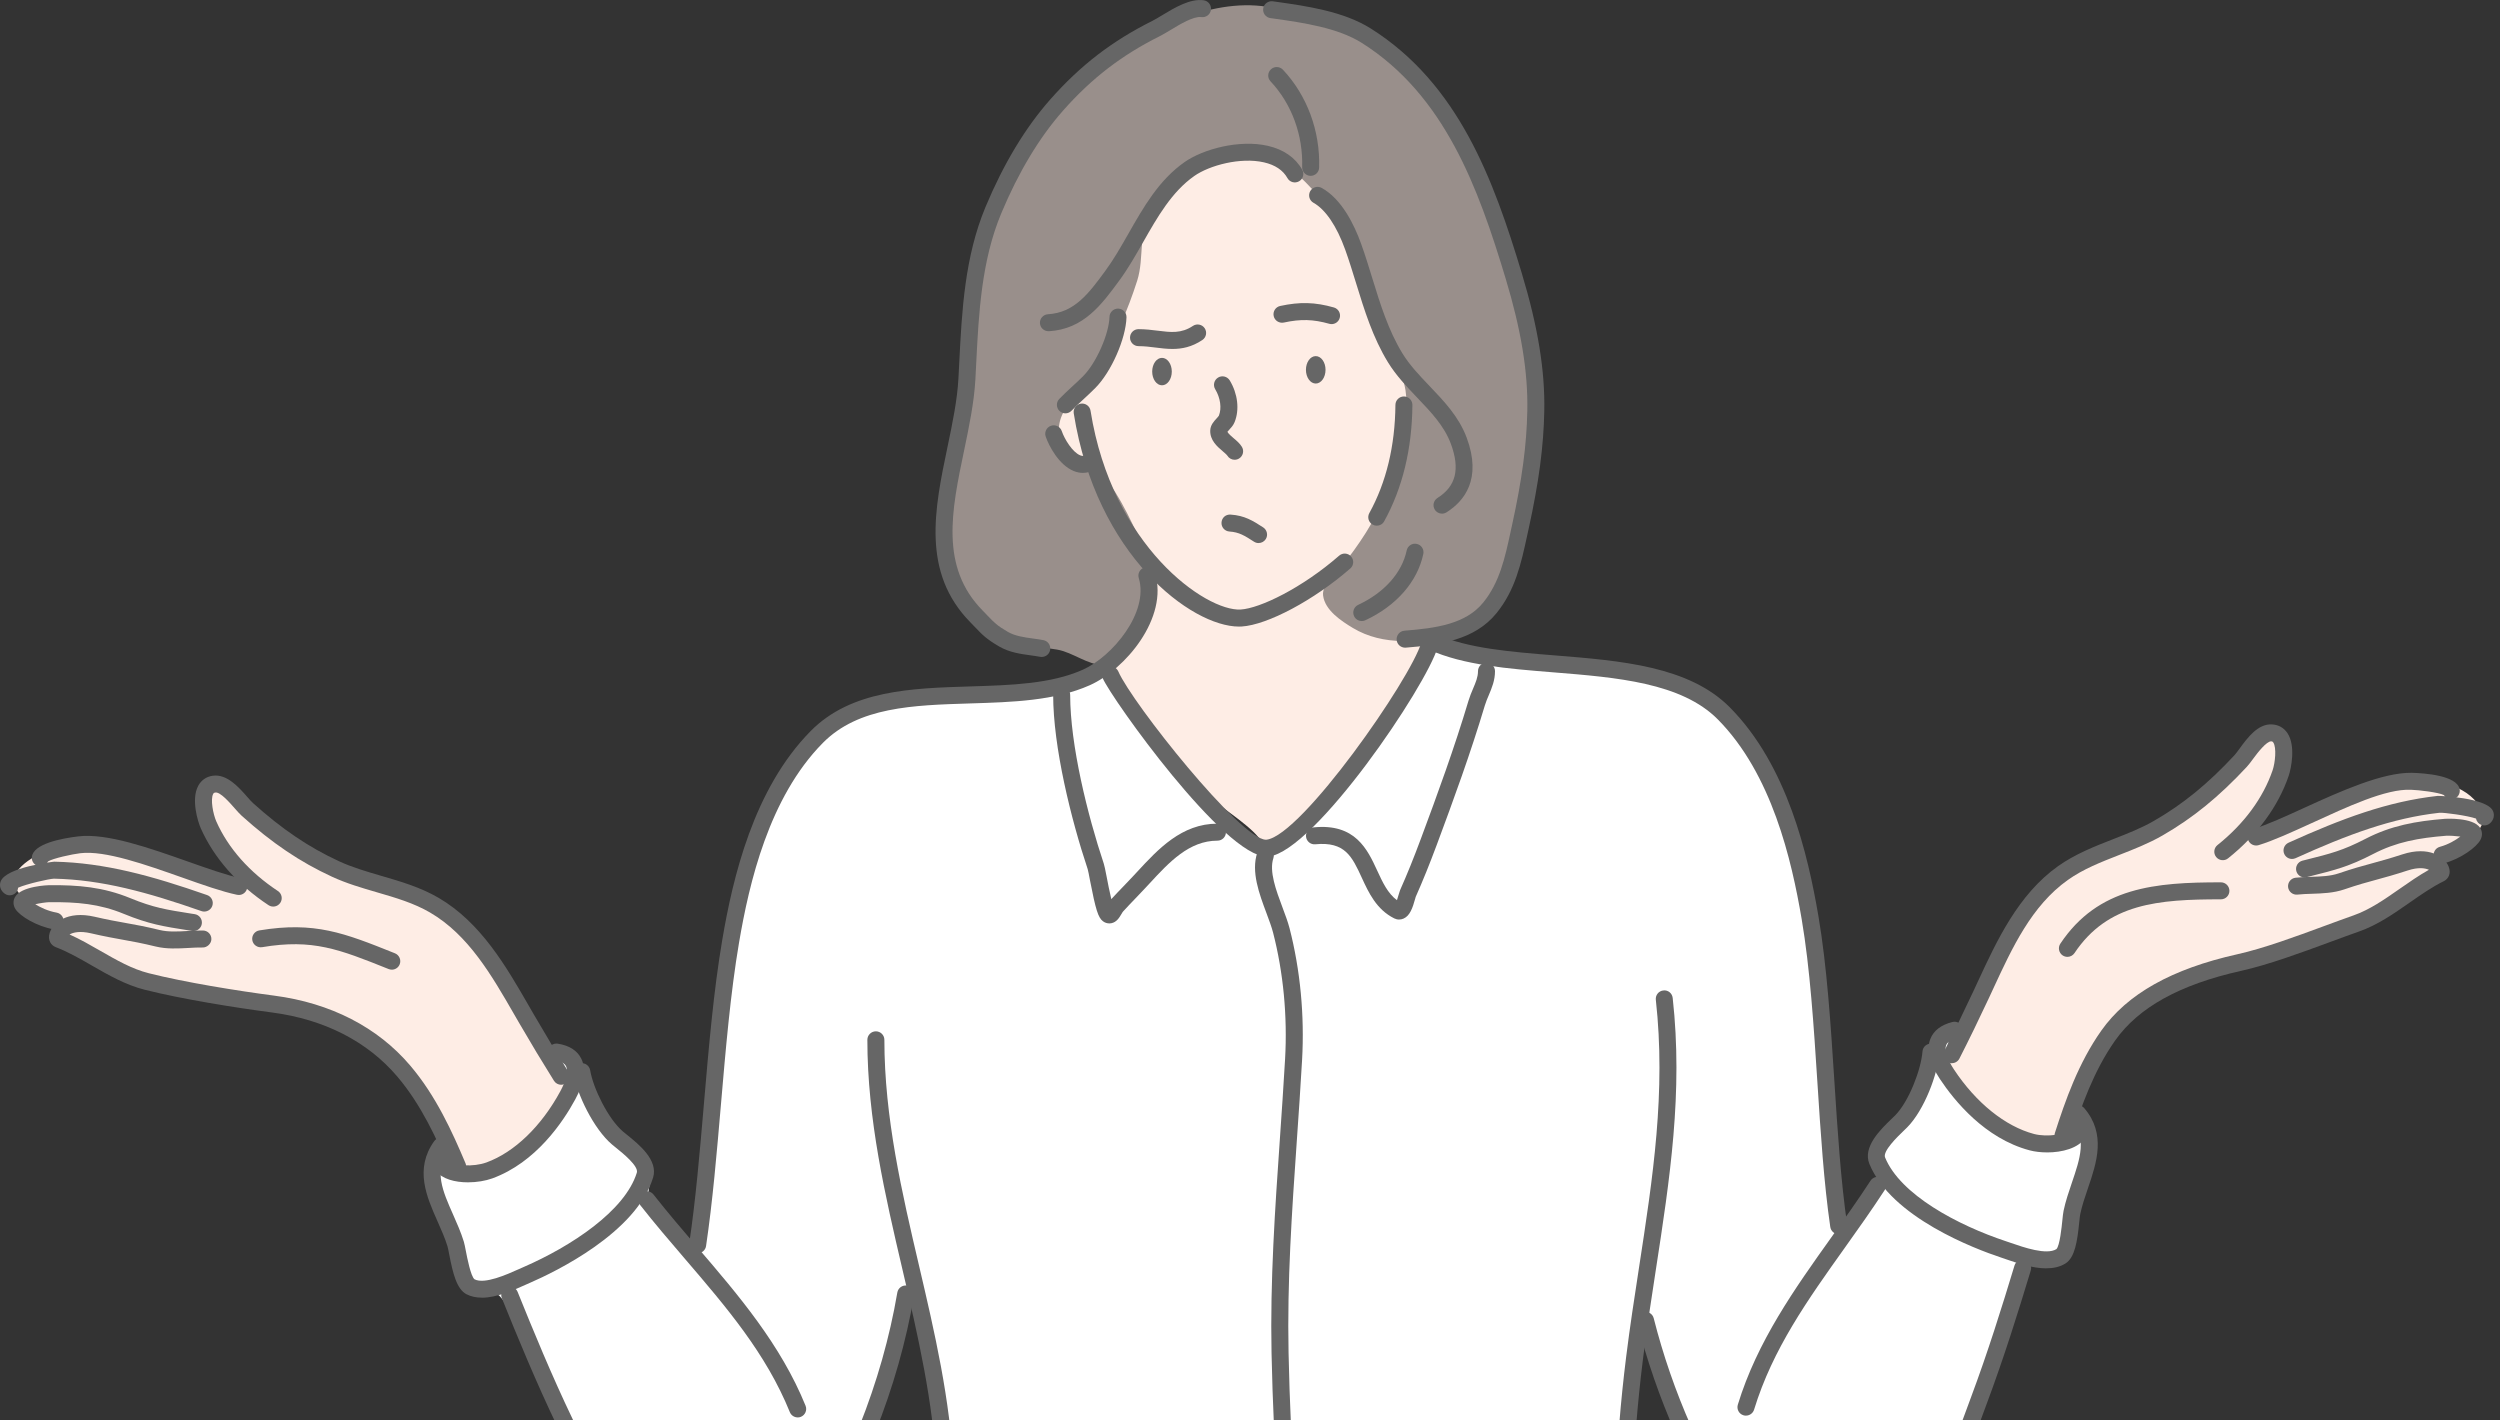 <svg width="220" height="125" viewBox="0 0 220 125" fill="none" xmlns="http://www.w3.org/2000/svg">
<rect x="0" y="0" width="220" height="125" fill="#333333" stroke="none"/>
<g clip-path="url(#clip0_1083_13887)">
<g clip-path="url(#clip1_1083_13887)">
<path fill-rule="evenodd" clip-rule="evenodd" d="M111.029 74.489C111.428 73.68 108.165 71.524 107.461 70.949C104.009 68.125 100.577 65.202 98.024 61.512C96.105 58.739 95.266 55.528 94.093 52.411C90.745 43.525 88.904 35.276 92.52 26.063C95.528 18.401 103.164 10.202 112.126 10.5C116.509 10.646 118.464 12.777 121.284 15.725C123.277 17.809 125.112 19.779 126.282 22.468C129.869 30.687 126.099 39.892 125.777 48.253C125.64 51.825 127.145 55.602 126.113 59.153C125.511 61.229 124.034 63.031 122.911 64.828C121.212 67.548 119.532 70.154 117.293 72.469C116.482 73.308 115.22 74.709 114.034 74.827C113.421 74.889 110.718 75.121 111.029 74.491V74.489Z" fill="#FEEDE5"/>
<path fill-rule="evenodd" clip-rule="evenodd" d="M50.001 94.794C49.967 90.396 48.634 93.64 48.412 93.306C47.566 92.036 46.315 90.464 45.842 89.043C45.459 87.896 44.527 86.883 43.813 85.93C41.931 83.421 41.247 81.02 38.4 79.501C35.447 77.926 30.939 76.939 27.912 75.576C25.6 74.534 23.222 72.439 21.415 70.771C20.413 69.846 19.47 68.59 18.234 69.62C18.003 69.812 18.058 70.856 18.099 71.04C18.464 72.646 19.466 74.324 20.331 75.709C20.451 75.901 21.54 77.385 20.874 77.467C19.36 77.657 17.167 76.736 15.731 76.317C12.322 75.322 9.306 74.124 5.717 74.424C4.46 74.527 1.541 75.823 1.251 77.264C0.924 78.896 4.018 80.335 4.838 81.257C5.345 81.828 5.276 82.641 5.717 83.083C6.48 83.846 10.352 85.431 11.198 85.926C12.569 86.725 14.341 86.416 15.799 86.873C17.72 87.473 25.885 88.572 27.844 89.107C32.118 90.271 35.329 93.501 37.723 97.092C38.537 98.311 39.594 99.742 39.89 101.22C40.025 101.894 40.048 102.919 40.837 103.183C43.193 103.97 50.039 99.191 50.005 94.792L50.001 94.794Z" fill="#FEEDE5"/>
<path fill-rule="evenodd" clip-rule="evenodd" d="M171.277 93.651C172.467 92.962 173.122 90.174 173.705 89.005C175.331 85.757 177.102 81.62 179.268 78.68C181.002 76.328 185.064 75.163 187.754 74.202C190.24 73.314 191.388 72.171 193.459 70.619C195.237 69.288 196.748 67.823 198.079 66.045C198.485 65.504 199.487 64.5 200.343 64.866C200.876 65.094 200.861 66.111 200.861 66.563C200.861 68.32 199.899 69.78 199.117 71.279C198.959 71.585 197.978 72.8 198.787 72.883C201.598 73.164 204.219 71.317 206.794 70.243C208.723 69.44 210.281 68.88 212.316 68.687C214.367 68.493 217.529 69.178 218.446 71.469C219.266 73.519 214.548 75.548 213.684 76.844C211.911 79.505 208.148 80.631 205.291 81.889C199.09 84.618 192.208 84.806 187.093 89.432C185.594 90.789 183.734 93.632 183.039 95.562C182.466 97.151 182.703 99.825 180.871 100.558C178.193 101.63 174.297 98.981 172.526 97.21C171.953 96.638 170.062 94.353 171.277 93.651Z" fill="#FEEDE5"/>
<path fill-rule="evenodd" clip-rule="evenodd" d="M97.109 58.525C95.71 58.525 94.412 57.401 93.021 57.164C91.548 56.91 89.787 56.906 88.397 56.287C87.24 55.773 86.387 54.837 85.621 53.854C81.415 48.45 83.897 43.111 84.696 37.11C85.446 31.476 85.362 25.52 87.177 20.075C89.189 14.036 92.59 9.088 97.593 5.229C101.408 2.285 107.474 -0.524 112.439 0.799C117.516 2.152 122.641 4.229 125.727 8.344C131.985 16.689 134.86 28.1 135.025 38.425C135.124 44.645 132.786 54.343 128.259 55.655C124.985 56.606 121.705 56.851 119.061 55.266C118.025 54.645 116.586 53.698 116.431 52.394C116.315 51.403 117.606 50.43 118.135 49.764C119.479 48.072 121.096 45.749 121.785 43.681C122.694 40.959 124.112 37.121 123.683 34.335C123.351 32.173 121.407 29.837 120.665 27.813C119.828 25.528 119.325 23.123 118.327 20.901C116.791 17.473 112.339 12.28 108.3 13.358C105.942 13.988 102.934 16.49 101.437 18.468C100.074 20.273 100.744 22.592 100.074 24.699C99.242 27.316 98.155 29.749 96.813 32.148C95.669 34.189 92.514 35.975 93.309 38.622C93.93 40.695 95.83 40.386 96.959 41.688C98.633 43.618 99.979 46.742 100.998 49.086C102.148 51.728 101.173 53.894 99.635 56.143C99.208 56.767 98.692 57.606 98.028 57.993C97.72 58.172 97.46 58.527 97.103 58.527L97.109 58.525Z" fill="#998F8B"/>
<path fill-rule="evenodd" clip-rule="evenodd" d="M38.782 101.558C42.933 102.551 40.444 104.984 46.691 100.852C49.494 98.998 50.992 96.667 49.815 94.606C49.581 94.194 48.596 93.169 49.109 93.095C50.43 92.907 50.847 93.687 51.527 94.708C52.147 95.636 52.174 96.936 52.838 97.931C53.992 99.662 55.883 100.858 56.97 102.665C57.726 103.927 56.577 104.675 57.373 105.789C58.16 106.888 59.244 108.163 60.195 109.114C60.326 109.245 61.019 110.09 61.303 110.021C61.975 109.854 62.148 106.91 62.209 106.394C62.653 102.619 62.715 98.808 62.715 95.008C62.715 92.472 62.977 89.959 63.319 87.452C64.617 77.936 66.51 64.435 77.808 61.609C82.734 60.377 88.834 61.774 93.708 60.151C95.099 59.688 95.756 58.61 97.259 59.362C98.603 60.034 99.064 61.932 99.89 63.171C101.7 65.885 103.399 66.722 105.2 69.425C106.081 70.748 109.281 74.255 111.073 74.255C113.13 74.255 114.789 72.052 116.112 70.727C119.809 67.03 124.066 61.52 125.226 57.832C125.767 56.105 130.261 57.849 133.351 58.069C138.33 58.424 142.948 57.912 147.345 60.55C149.429 61.801 151.944 63.179 153.578 64.938C157.623 69.294 157.686 74.43 158.984 79.951C160.102 84.696 161.521 107.81 162.102 108.004C162.854 108.254 164.991 104.661 165.346 104.187C165.908 103.437 164.718 101.894 165.473 100.689C166.504 99.038 168.212 97.882 169.098 96.109C169.417 95.473 170.262 91.256 170.818 90.979C171.9 90.436 171.342 93.467 171.387 93.82C171.649 95.815 173.8 97.897 175.453 98.939C176.662 99.704 179.778 101.708 181.297 101.156C182.09 100.869 182.713 98.637 183.009 98.637C184.231 98.637 182.72 104.388 182.646 105.269C182.441 107.725 182.185 110.122 181.46 110.727C180.594 111.447 178.594 110.431 178.159 111.409C175.711 116.913 174.95 123.962 171.924 129.366C170.706 131.541 169.704 132.932 167.855 134.462C166.304 135.743 164.19 136.825 162.051 136.923C159.31 137.047 156.179 136.887 153.852 135.373C151.64 133.936 144.605 116.784 144.291 117.101C143.815 117.577 143.149 126.291 143.208 128.885C143.432 138.683 142.963 144.278 144.176 153.988C144.557 157.033 146.337 161.996 147.08 164.974C147.203 165.471 147.531 169.279 147.04 169.77C145.95 170.858 136.394 171.983 133.704 172.999C126.773 175.618 119.445 177.558 111.976 178.133C104.5 178.708 97.79 178.507 90.918 175.614C88.04 174.403 83.817 170.956 81.043 169.569C80.139 169.117 77.433 168.605 77.013 167.453C76.444 165.887 77.501 164.363 77.92 162.92C78.809 159.853 79.48 155.683 80.439 152.643C83.468 143.05 83.36 129.369 82.857 123.827C82.354 118.285 79.877 113.908 79.733 114.457C79.095 116.917 78.404 119.426 77.92 121.914C76.569 128.863 71.672 137.732 65.627 138.74C63.917 139.026 59.895 137.013 58.373 136.322C56.167 135.318 55.391 134.46 53.84 132.495C52.309 130.556 51.72 128.151 50.716 125.945C49.329 122.893 47.488 119.494 45.679 116.674C45.184 115.905 44.624 114.713 43.967 114.056C43.335 113.424 42.029 113.741 41.247 112.745C40.429 111.703 40.247 110.257 39.936 109.017C39.306 106.497 36.056 100.909 38.778 101.56L38.782 101.558Z" fill="white"/>
<path d="M109.027 55.139C104.861 55.139 96.477 48.906 94.49 36.377C94.424 35.969 94.704 35.587 95.111 35.521C95.519 35.46 95.902 35.734 95.967 36.142C97.861 48.088 106.113 53.803 109.173 53.639C110.883 53.537 114.594 51.736 117.843 48.9C118.152 48.627 118.627 48.659 118.898 48.972C119.168 49.282 119.139 49.754 118.826 50.026C115.647 52.804 111.536 54.998 109.262 55.133C109.188 55.137 109.11 55.139 109.029 55.139H109.027Z" fill="#666666"/>
<path d="M121.153 46.26C121.03 46.26 120.908 46.23 120.794 46.167C120.432 45.968 120.301 45.514 120.5 45.153C121.992 42.447 122.766 39.243 122.797 35.629C122.802 35.219 123.136 34.889 123.546 34.889H123.552C123.964 34.893 124.296 35.231 124.292 35.644C124.258 39.507 123.423 42.95 121.808 45.875C121.673 46.123 121.417 46.262 121.153 46.262V46.26Z" fill="#666666"/>
<path d="M108.649 40.46C108.395 40.46 108.15 40.331 108.009 40.101C107.956 40.014 107.751 39.841 107.603 39.712C107.123 39.304 106.464 38.744 106.502 37.869C106.523 37.406 106.819 37.083 107.057 36.825C107.129 36.747 107.235 36.631 107.26 36.582C107.525 35.929 107.398 35.014 106.939 34.253C106.726 33.9 106.838 33.441 107.191 33.226C107.544 33.01 108.002 33.126 108.218 33.477C108.924 34.644 109.089 36.049 108.645 37.146C108.533 37.429 108.332 37.645 108.157 37.835C108.112 37.884 108.053 37.947 108.011 37.998C108.085 38.159 108.393 38.421 108.571 38.571C108.835 38.795 109.11 39.029 109.287 39.323C109.501 39.676 109.389 40.135 109.036 40.35C108.915 40.425 108.78 40.458 108.649 40.458V40.46Z" fill="#666666"/>
<path d="M95.295 41.614C95.029 41.614 94.758 41.559 94.492 41.452C93.175 40.917 92.3 39.232 92.021 38.417C91.888 38.026 92.095 37.601 92.486 37.468C92.877 37.332 93.302 37.544 93.435 37.935C93.68 38.653 94.38 39.795 95.054 40.067C95.234 40.141 95.38 40.137 95.54 40.055C95.908 39.871 96.358 40.014 96.544 40.382C96.733 40.75 96.585 41.2 96.217 41.388C95.921 41.538 95.61 41.614 95.295 41.614Z" fill="#666666"/>
<path d="M92.26 29.146C91.867 29.146 91.537 28.84 91.514 28.445C91.489 28.032 91.804 27.68 92.216 27.654C94.564 27.515 95.813 25.815 97.257 23.85C98.02 22.812 98.643 21.715 99.305 20.555C100.622 18.24 101.983 15.848 104.234 14.269C105.874 13.115 109.067 12.261 111.566 12.832C112.954 13.149 114.003 13.878 114.597 14.941C114.797 15.3 114.671 15.757 114.309 15.958C113.948 16.158 113.493 16.032 113.293 15.67C112.904 14.977 112.21 14.512 111.232 14.288C109.165 13.814 106.436 14.546 105.092 15.491C103.116 16.877 101.839 19.122 100.605 21.294C99.952 22.442 99.275 23.63 98.502 24.683C96.936 26.815 95.355 28.967 92.305 29.148C92.29 29.148 92.275 29.148 92.26 29.148V29.146Z" fill="#666666"/>
<path d="M93.754 36.375C93.568 36.375 93.38 36.305 93.234 36.166C92.939 35.878 92.93 35.405 93.215 35.109C93.587 34.722 93.985 34.354 94.38 33.991C94.708 33.688 95.033 33.388 95.333 33.084C96.47 31.932 97.591 29.406 97.635 27.882C97.648 27.477 97.979 27.157 98.383 27.157H98.406C98.819 27.17 99.144 27.515 99.131 27.927C99.072 29.821 97.796 32.72 96.396 34.134C96.079 34.456 95.739 34.771 95.394 35.09C95.022 35.434 94.644 35.781 94.291 36.147C94.145 36.299 93.949 36.375 93.754 36.375Z" fill="#666666"/>
<path d="M115.338 15.474C115.338 15.474 115.324 15.474 115.315 15.474C114.903 15.461 114.577 15.116 114.59 14.704C114.677 11.883 113.664 9.133 111.807 7.159C111.523 6.859 111.538 6.385 111.84 6.102C112.14 5.819 112.612 5.834 112.897 6.134C115.023 8.395 116.184 11.534 116.084 14.749C116.072 15.154 115.74 15.474 115.336 15.474H115.338Z" fill="#666666"/>
<path d="M126.898 45.201C126.648 45.201 126.405 45.079 126.264 44.852C126.044 44.504 126.15 44.041 126.498 43.821C128.13 42.796 128.502 41.276 127.671 39.042C127.092 37.484 125.938 36.276 124.715 34.995C123.804 34.039 122.861 33.054 122.146 31.89C120.806 29.704 120.06 27.278 119.338 24.93C119.035 23.949 118.725 22.934 118.376 21.966C117.634 19.897 116.643 18.433 115.586 17.845C115.227 17.644 115.096 17.19 115.296 16.828C115.497 16.467 115.949 16.338 116.313 16.539C118.072 17.517 119.168 19.756 119.781 21.461C120.141 22.461 120.458 23.492 120.764 24.49C121.46 26.75 122.178 29.085 123.419 31.106C124.051 32.135 124.896 33.023 125.792 33.961C127.067 35.295 128.384 36.675 129.071 38.522C130.425 42.17 128.851 44.104 127.291 45.087C127.168 45.165 127.029 45.201 126.894 45.201H126.898Z" fill="#666666"/>
<path d="M91.677 57.813C91.631 57.813 91.584 57.809 91.535 57.8C91.267 57.749 90.986 57.712 90.701 57.671C89.828 57.551 88.836 57.416 87.949 56.904C86.816 56.249 86.425 55.841 85.835 55.222C85.708 55.089 85.571 54.945 85.41 54.782C81.071 50.382 82.244 44.772 83.377 39.346C83.821 37.227 84.237 35.223 84.343 33.291L84.413 31.934C84.645 27.358 84.886 22.626 86.725 18.215C88.31 14.419 90.231 11.229 92.44 8.733C95.086 5.743 97.851 3.616 101.404 1.839C101.647 1.718 101.934 1.543 102.251 1.351C103.355 0.683 104.731 -0.146 105.929 0.025C106.337 0.085 106.62 0.463 106.563 0.871C106.504 1.279 106.128 1.558 105.718 1.505C105.037 1.41 103.828 2.143 103.025 2.629C102.67 2.845 102.346 3.039 102.074 3.175C98.701 4.861 96.073 6.882 93.56 9.722C91.462 12.096 89.625 15.146 88.105 18.79C86.366 22.96 86.131 27.559 85.905 32.008L85.835 33.371C85.723 35.415 85.275 37.569 84.84 39.651C83.739 44.922 82.699 49.902 86.476 53.732C86.642 53.901 86.786 54.051 86.917 54.188C87.471 54.769 87.75 55.061 88.697 55.608C89.329 55.974 90.13 56.084 90.903 56.19C91.216 56.232 91.523 56.276 91.817 56.331C92.222 56.407 92.487 56.8 92.41 57.204C92.343 57.561 92.028 57.811 91.677 57.811V57.813Z" fill="#666666"/>
<path d="M123.649 56.995C123.264 56.995 122.935 56.699 122.905 56.306C122.873 55.894 123.18 55.535 123.592 55.501C126.359 55.281 128.973 54.926 130.52 53.028C131.97 51.25 132.442 49.071 132.94 46.761L133.063 46.199C133.942 42.179 134.344 39.171 134.403 36.136C134.469 32.725 133.86 29.017 132.484 24.469C130.087 16.528 127.134 8.391 119.847 3.781C117.712 2.431 114.622 1.993 112.139 1.642L111.796 1.594C111.388 1.534 111.103 1.156 111.162 0.748C111.219 0.34 111.606 0.057 112.008 0.114L112.35 0.163C114.975 0.535 118.24 0.998 120.646 2.519C128.369 7.404 131.436 15.829 133.915 24.038C135.335 28.741 135.967 32.596 135.897 36.166C135.836 39.304 135.426 42.401 134.524 46.52L134.401 47.08C133.862 49.57 133.355 51.92 131.679 53.975C129.76 56.327 126.691 56.756 123.71 56.993C123.689 56.993 123.67 56.993 123.649 56.993V56.995Z" fill="#666666"/>
<path d="M119.834 54.651C119.553 54.651 119.282 54.49 119.158 54.22C118.984 53.846 119.145 53.4 119.519 53.227C121.817 52.155 123.372 50.411 123.788 48.441C123.873 48.035 124.275 47.771 124.674 47.864C125.078 47.949 125.338 48.344 125.251 48.75C124.737 51.185 122.88 53.311 120.153 54.583C120.052 54.632 119.944 54.653 119.836 54.653L119.834 54.651Z" fill="#666666"/>
<path d="M61.391 110.289C61.355 110.289 61.317 110.287 61.281 110.281C60.873 110.219 60.592 109.839 60.651 109.431C61.22 105.612 61.59 101.294 61.947 97.117C62.365 92.228 62.799 87.171 63.56 82.703C64.486 77.26 66.299 69.433 71.342 64.329C74.899 60.73 80.215 60.565 85.355 60.406C89.018 60.294 92.478 60.187 95.293 58.933C97.906 57.767 101.125 53.869 100.211 50.87C100.091 50.477 100.315 50.058 100.71 49.938C101.103 49.819 101.522 50.039 101.642 50.437C102.837 54.361 99.038 58.899 95.902 60.299C92.82 61.675 89.047 61.789 85.401 61.901C80.331 62.057 75.544 62.205 72.407 65.38C67.662 70.184 65.927 77.71 65.035 82.954C64.285 87.361 63.856 92.387 63.439 97.244C63.08 101.442 62.708 105.783 62.133 109.651C62.078 110.021 61.759 110.289 61.395 110.289H61.391Z" fill="#666666"/>
<path d="M70.566 137.559C70.425 137.559 70.281 137.518 70.152 137.434C69.808 137.206 69.715 136.741 69.943 136.398C74.421 129.664 77.626 121.618 78.964 113.745C79.033 113.339 79.418 113.062 79.826 113.134C80.232 113.204 80.507 113.588 80.437 113.996C79.063 122.072 75.778 130.322 71.186 137.227C71.042 137.445 70.805 137.561 70.562 137.561L70.566 137.559Z" fill="#666666"/>
<path d="M70.199 124.733C69.903 124.733 69.624 124.558 69.505 124.266C67.411 119.105 63.936 115.049 60.256 110.756C58.95 109.232 57.597 107.654 56.331 106.039C56.076 105.715 56.133 105.244 56.458 104.99C56.784 104.733 57.253 104.792 57.507 105.117C58.754 106.707 60.096 108.273 61.391 109.786C64.987 113.982 68.704 118.321 70.89 123.706C71.044 124.089 70.86 124.524 70.478 124.681C70.385 124.719 70.292 124.736 70.197 124.736L70.199 124.733Z" fill="#666666"/>
<path d="M49.384 95.46C49.134 95.46 48.891 95.335 48.75 95.109C47.742 93.501 46.708 91.785 45.677 90.007L45.233 89.238C43.259 85.814 41.219 82.271 37.848 80.304C36.411 79.467 34.825 79.004 33.147 78.516C31.839 78.135 30.486 77.74 29.212 77.15C26.401 75.852 23.953 74.2 21.273 71.79C21.091 71.627 20.876 71.384 20.637 71.112C20.227 70.647 19.375 69.657 18.938 69.744C18.832 69.761 18.796 69.795 18.76 69.865C18.504 70.334 18.75 71.642 19.039 72.295C20.083 74.646 21.958 76.759 24.456 78.41C24.801 78.638 24.896 79.101 24.668 79.445C24.439 79.79 23.976 79.883 23.632 79.657C20.895 77.848 18.836 75.512 17.674 72.902C17.409 72.306 16.799 70.338 17.445 69.148C17.712 68.658 18.147 68.353 18.705 68.267C19.956 68.081 20.996 69.26 21.757 70.125C21.951 70.347 22.125 70.547 22.273 70.678C24.834 72.98 27.168 74.557 29.837 75.791C31.01 76.332 32.251 76.694 33.564 77.078C35.255 77.571 37.005 78.08 38.598 79.01C42.314 81.179 44.55 85.061 46.524 88.49L46.966 89.255C47.989 91.017 49.014 92.719 50.011 94.312C50.231 94.663 50.124 95.124 49.775 95.344C49.652 95.42 49.515 95.458 49.38 95.458L49.384 95.46Z" fill="#666666"/>
<path d="M17.021 81.931C16.983 81.931 16.942 81.929 16.904 81.923L16.587 81.872C14.345 81.519 13.108 81.325 10.891 80.418C8.735 79.532 6.787 79.37 4.32 79.391C4.037 79.403 3.515 79.477 3.103 79.572C3.534 79.845 4.21 80.173 4.982 80.31C5.387 80.382 5.658 80.771 5.586 81.177C5.514 81.582 5.127 81.855 4.72 81.781C3.246 81.519 1.769 80.635 1.365 80.006C1.15 79.67 1.131 79.285 1.315 78.951C1.858 77.958 4.29 77.896 4.316 77.896C6.882 77.871 9.08 78.059 11.46 79.035C13.514 79.877 14.62 80.05 16.82 80.397L17.137 80.445C17.545 80.511 17.824 80.893 17.758 81.301C17.701 81.669 17.382 81.931 17.021 81.931Z" fill="#666666"/>
<path d="M17.974 80.219C17.892 80.219 17.809 80.206 17.729 80.177C13.005 78.528 8.989 77.412 4.743 77.323C4.339 77.336 2.361 77.778 1.598 78.116C1.585 78.241 1.541 78.365 1.463 78.473C1.222 78.809 0.757 78.89 0.421 78.647C0.061 78.389 -0.082 77.985 0.049 77.592C0.474 76.315 4.726 75.827 4.777 75.827C9.22 75.922 13.364 77.07 18.223 78.765C18.612 78.9 18.82 79.327 18.682 79.716C18.574 80.025 18.285 80.217 17.976 80.217L17.974 80.219Z" fill="#666666"/>
<path d="M21.016 78.757C20.965 78.757 20.912 78.752 20.861 78.742C19.542 78.465 17.837 77.862 16.03 77.222C12.849 76.1 9.243 74.817 7.066 75.083C6.326 75.172 4.659 75.535 4.223 75.808C4.092 76.089 3.792 76.271 3.469 76.235C3.059 76.193 2.761 75.825 2.803 75.415C2.923 74.25 5.413 73.779 6.888 73.602C9.414 73.295 13.193 74.637 16.529 75.814C18.287 76.436 19.948 77.023 21.17 77.279C21.574 77.364 21.834 77.759 21.747 78.165C21.673 78.518 21.362 78.759 21.016 78.759V78.757Z" fill="#666666"/>
<path d="M65.944 138.89C61.981 138.89 57.843 136.973 57.194 136.66C53.436 134.851 51.272 130.252 49.53 126.555L49.029 125.496C47.194 121.671 45.54 117.661 44.164 114.242C44.009 113.859 44.195 113.424 44.578 113.269C44.961 113.113 45.396 113.301 45.55 113.684C46.918 117.08 48.562 121.064 50.378 124.852L50.883 125.921C52.521 129.402 54.562 133.737 57.843 135.316C60.969 136.823 67.054 138.694 70.038 136.14C70.353 135.872 70.825 135.91 71.093 136.223C71.361 136.538 71.323 137.009 71.01 137.278C69.611 138.472 67.798 138.892 65.946 138.892L65.944 138.89Z" fill="#666666"/>
<path d="M40.281 103.409C39.989 103.409 39.712 103.238 39.592 102.953C38.467 100.288 37.087 97.236 34.959 94.733C32.34 91.649 28.531 89.703 23.947 89.1C20.643 88.667 15.962 87.913 12.732 87.097C11.052 86.672 9.549 85.809 8.097 84.975C7.011 84.351 5.986 83.761 4.893 83.343C4.504 83.193 4.172 82.741 4.369 82.1C4.637 81.221 5.912 80.113 8.33 80.674C9.49 80.942 10.285 81.084 11.054 81.221C11.933 81.377 12.764 81.527 14.06 81.842C14.81 82.024 15.632 81.978 16.501 81.929C16.962 81.904 17.42 81.876 17.866 81.885C18.278 81.891 18.608 82.231 18.602 82.643C18.595 83.055 18.209 83.389 17.843 83.379C17.435 83.371 17.008 83.396 16.583 83.421C15.643 83.472 14.671 83.529 13.705 83.294C12.456 82.99 11.646 82.846 10.79 82.692C10.002 82.55 9.188 82.407 7.992 82.128C7.032 81.906 6.442 82.049 6.119 82.233C7.064 82.656 7.964 83.174 8.839 83.677C10.268 84.497 11.616 85.271 13.096 85.645C16.262 86.446 20.876 87.188 24.139 87.617C29.096 88.268 33.23 90.394 36.094 93.763C38.36 96.426 39.797 99.603 40.966 102.37C41.126 102.75 40.949 103.187 40.568 103.348C40.473 103.388 40.374 103.407 40.279 103.407L40.281 103.409Z" fill="#666666"/>
<path d="M41.179 104.046C40.046 104.046 38.905 103.762 38.341 103.018C37.935 102.484 37.662 101.545 38.679 100.123C38.918 99.787 39.387 99.706 39.721 99.95C40.057 100.188 40.135 100.655 39.894 100.991C39.524 101.509 39.389 101.928 39.531 102.114C39.911 102.617 41.659 102.712 42.807 102.296C45.269 101.399 47.641 99.115 49.312 96.025C49.832 95.065 50.018 94.243 49.813 93.826C49.686 93.571 49.361 93.4 48.847 93.319C48.439 93.256 48.16 92.871 48.226 92.463C48.289 92.055 48.674 91.783 49.08 91.842C50.103 92.002 50.8 92.448 51.153 93.165C51.599 94.067 51.422 95.268 50.627 96.737C49.545 98.738 47.154 102.306 43.316 103.701C42.733 103.912 41.957 104.046 41.177 104.046H41.179Z" fill="#666666"/>
<path d="M42.397 114.193C41.921 114.193 41.465 114.106 41.054 113.895C40.184 113.443 39.85 112.039 39.531 110.386C39.474 110.088 39.427 109.841 39.385 109.697C39.163 108.964 38.827 108.209 38.503 107.48C37.544 105.32 36.457 102.873 38.205 100.427C38.446 100.091 38.911 100.013 39.247 100.254C39.583 100.495 39.662 100.96 39.421 101.296C38.169 103.048 38.958 104.821 39.869 106.876C40.211 107.647 40.564 108.444 40.816 109.264C40.868 109.439 40.93 109.742 40.999 110.105C41.105 110.653 41.424 112.316 41.758 112.578C42.646 113.039 44.612 112.153 45.668 111.68L46.091 111.492C50.219 109.697 55.002 106.573 56.042 103.192C56.219 102.619 54.776 101.459 54.233 101.023C54.091 100.909 53.964 100.808 53.859 100.717C52.244 99.345 50.773 96.301 50.46 94.429C50.392 94.023 50.667 93.636 51.075 93.569C51.479 93.499 51.868 93.776 51.935 94.184C52.199 95.767 53.518 98.466 54.825 99.578C54.922 99.66 55.038 99.753 55.169 99.859C56.207 100.693 57.946 102.088 57.471 103.633C55.972 108.501 48.839 111.929 46.687 112.866L46.283 113.045C45.206 113.531 43.722 114.197 42.397 114.199V114.193Z" fill="#666666"/>
<path d="M161.802 108.611C161.436 108.611 161.117 108.343 161.064 107.971C160.502 104.111 160.212 99.622 159.933 95.281C159.614 90.328 159.282 85.209 158.549 80.891C157.657 75.647 155.922 68.119 151.177 63.317C147.972 60.072 142.251 59.614 136.715 59.168C132.647 58.84 128.806 58.532 125.805 57.192C125.429 57.025 125.26 56.583 125.427 56.205C125.594 55.826 126.037 55.657 126.414 55.826C129.18 57.06 132.898 57.359 136.836 57.676C142.642 58.143 148.647 58.625 152.24 62.262C157.283 67.366 159.096 75.193 160.024 80.635C160.772 85.03 161.106 90.191 161.427 95.181C161.706 99.493 161.994 103.95 162.548 107.751C162.607 108.159 162.324 108.539 161.916 108.598C161.88 108.603 161.842 108.607 161.806 108.607L161.802 108.611Z" fill="#666666"/>
<path d="M153.013 135.498C152.77 135.498 152.534 135.382 152.39 135.164C148.63 129.508 145.755 123.011 144.077 116.372C143.978 115.973 144.219 115.565 144.618 115.463C145.013 115.364 145.426 115.605 145.527 116.004C147.163 122.48 149.966 128.819 153.635 134.335C153.863 134.68 153.77 135.143 153.425 135.371C153.299 135.456 153.155 135.496 153.013 135.496V135.498Z" fill="#666666"/>
<path d="M153.643 124.577C153.571 124.577 153.497 124.566 153.425 124.545C153.03 124.425 152.808 124.006 152.929 123.611C154.626 118.05 157.942 113.398 161.151 108.898C162.307 107.275 163.503 105.599 164.604 103.904C164.828 103.557 165.291 103.458 165.638 103.684C165.984 103.908 166.082 104.373 165.858 104.718C164.737 106.44 163.533 108.131 162.368 109.767C159.086 114.371 155.985 118.72 154.36 124.047C154.26 124.368 153.964 124.575 153.645 124.575L153.643 124.577Z" fill="#666666"/>
<path d="M171.767 93.567C171.653 93.567 171.537 93.541 171.429 93.484C171.061 93.298 170.913 92.848 171.101 92.48C171.951 90.808 172.822 89.02 173.684 87.171L174.056 86.368C175.717 82.781 177.601 78.714 181.105 76.225C182.612 75.155 184.311 74.489 185.951 73.849C187.224 73.352 188.426 72.881 189.544 72.238C192.091 70.773 194.275 68.994 196.623 66.47C196.758 66.324 196.912 66.109 197.088 65.87C197.768 64.94 198.7 63.659 199.96 63.75C200.525 63.786 200.985 64.052 201.296 64.515C202.046 65.644 201.613 67.658 201.404 68.273C200.48 70.976 198.637 73.487 196.071 75.533C195.752 75.791 195.279 75.74 195.021 75.415C194.763 75.094 194.816 74.622 195.139 74.365C197.481 72.496 199.157 70.222 199.988 67.789C200.22 67.113 200.347 65.788 200.051 65.342C200.009 65.276 199.969 65.244 199.863 65.238C199.449 65.232 198.66 66.248 198.295 66.749C198.079 67.043 197.885 67.305 197.718 67.483C195.264 70.12 192.973 71.985 190.291 73.528C189.073 74.227 187.763 74.739 186.495 75.235C184.865 75.874 183.326 76.474 181.969 77.438C178.786 79.697 177.07 83.404 175.411 86.991L175.037 87.799C174.166 89.665 173.289 91.466 172.429 93.152C172.298 93.412 172.035 93.56 171.763 93.56L171.767 93.567Z" fill="#666666"/>
<path d="M202.799 77.212C202.465 77.212 202.161 76.985 202.074 76.645C201.975 76.246 202.218 75.838 202.617 75.738L202.928 75.66C205.09 75.119 206.174 74.846 208.146 73.826C210.429 72.642 212.604 72.261 215.166 72.054C215.195 72.054 217.626 71.906 218.245 72.845C218.454 73.162 218.469 73.544 218.285 73.895C217.941 74.559 216.548 75.569 215.1 75.962C214.703 76.072 214.291 75.833 214.183 75.436C214.075 75.039 214.31 74.627 214.709 74.519C215.461 74.314 216.104 73.929 216.512 73.618C216.091 73.561 215.557 73.532 215.263 73.546C212.834 73.743 210.9 74.081 208.831 75.155C206.703 76.258 205.49 76.561 203.287 77.112L202.976 77.19C202.915 77.205 202.854 77.214 202.793 77.214L202.799 77.212Z" fill="#666666"/>
<path d="M201.696 75.588C201.412 75.588 201.14 75.425 201.015 75.149C200.844 74.772 201.013 74.331 201.389 74.159C206.077 72.04 210.106 70.526 214.521 70.038C214.563 70.025 218.862 70.171 219.386 71.376C219.549 71.75 219.439 72.175 219.11 72.458C218.797 72.726 218.325 72.691 218.055 72.378C217.968 72.276 217.911 72.156 217.888 72.033C217.1 71.763 215.094 71.494 214.673 71.524C210.465 71.991 206.563 73.46 202.004 75.523C201.905 75.567 201.799 75.588 201.696 75.588Z" fill="#666666"/>
<path d="M198.538 74.405C198.219 74.405 197.921 74.198 197.823 73.876C197.703 73.481 197.925 73.065 198.32 72.942C199.512 72.579 201.114 71.847 202.809 71.072C206.026 69.6 209.67 67.975 212.217 68.007C213.409 68.038 216.214 68.243 216.448 69.448C216.526 69.854 216.262 70.247 215.859 70.325C215.537 70.382 215.224 70.237 215.07 69.968C214.599 69.727 212.84 69.518 212.177 69.501C209.966 69.389 206.502 71.027 203.433 72.43C201.691 73.227 200.047 73.98 198.758 74.373C198.684 74.394 198.612 74.405 198.54 74.405H198.538Z" fill="#666666"/>
<path d="M158.722 138.074C156.509 138.074 154.298 137.407 152.601 135.42C152.333 135.105 152.371 134.633 152.683 134.365C152.998 134.097 153.47 134.133 153.738 134.447C157.836 139.245 166.035 134.562 166.959 134.012C170.082 132.15 171.729 127.654 173.05 124.042L173.462 122.924C174.925 119.008 176.159 115.057 177.275 111.371C177.393 110.978 177.808 110.748 178.207 110.873C178.602 110.993 178.826 111.409 178.706 111.805C177.584 115.516 176.341 119.494 174.861 123.45L174.453 124.558C173.05 128.392 171.302 133.162 167.724 135.297C167.049 135.699 162.89 138.074 158.722 138.074Z" fill="#666666"/>
<path d="M181.542 100.674C181.466 100.674 181.39 100.662 181.314 100.639C180.921 100.514 180.705 100.091 180.832 99.698C181.75 96.84 182.897 93.552 184.916 90.694C187.2 87.46 191.121 85.262 196.9 83.971C199.216 83.453 202.025 82.417 204.502 81.502C205.409 81.168 206.284 80.845 207.098 80.559C208.539 80.054 209.816 79.162 211.166 78.22C211.995 77.641 212.845 77.047 213.747 76.541C213.407 76.389 212.811 76.296 211.872 76.603C210.708 76.983 209.909 77.201 209.14 77.41C208.298 77.638 207.504 77.854 206.286 78.27C205.346 78.59 204.373 78.621 203.433 78.653C203.008 78.666 202.585 78.68 202.173 78.725C201.769 78.771 201.395 78.469 201.351 78.061C201.309 77.651 201.605 77.283 202.015 77.239C202.461 77.192 202.921 77.176 203.382 77.161C204.251 77.133 205.073 77.106 205.804 76.856C207.068 76.427 207.884 76.205 208.746 75.971C209.499 75.766 210.279 75.552 211.407 75.185C213.76 74.417 215.134 75.4 215.478 76.252C215.73 76.873 215.44 77.353 215.066 77.537C214.018 78.051 213.05 78.729 212.022 79.446C210.649 80.405 209.228 81.401 207.592 81.973C206.785 82.257 205.918 82.576 205.02 82.908C202.499 83.838 199.639 84.894 197.225 85.433C191.825 86.64 188.196 88.644 186.135 91.561C184.237 94.247 183.136 97.409 182.253 100.161C182.151 100.478 181.857 100.679 181.54 100.679L181.542 100.674Z" fill="#666666"/>
<path d="M180.145 101.412C179.585 101.412 179.048 101.347 178.609 101.23C174.665 100.186 171.966 96.845 170.708 94.947C169.787 93.554 169.503 92.372 169.867 91.436C170.156 90.692 170.812 90.187 171.813 89.935C172.215 89.832 172.619 90.077 172.72 90.478C172.82 90.878 172.576 91.286 172.177 91.385C171.672 91.512 171.363 91.711 171.26 91.977C171.091 92.41 171.351 93.211 171.953 94.122C173.895 97.052 176.459 99.117 178.991 99.789C180.147 100.095 181.91 99.84 182.238 99.317C182.362 99.119 182.189 98.713 181.775 98.231C181.506 97.918 181.542 97.447 181.855 97.176C182.168 96.908 182.641 96.944 182.91 97.257C184.049 98.584 183.861 99.542 183.504 100.11C182.914 101.049 181.462 101.414 180.143 101.414L180.145 101.412Z" fill="#666666"/>
<path d="M180.076 111.616C178.85 111.616 177.497 111.147 176.487 110.799L176.068 110.655C173.843 109.915 166.428 107.136 164.505 102.42C163.896 100.926 165.502 99.381 166.462 98.457C166.582 98.341 166.69 98.235 166.781 98.147C167.984 96.927 169.057 94.12 169.18 92.518C169.212 92.106 169.575 91.816 169.981 91.829C170.393 91.861 170.702 92.22 170.67 92.63C170.526 94.526 169.33 97.688 167.844 99.195C167.747 99.294 167.629 99.408 167.498 99.533C166.995 100.017 165.661 101.3 165.887 101.856C167.225 105.132 172.266 107.816 176.537 109.234L176.973 109.382C178.068 109.763 180.103 110.469 180.965 109.921C181.259 109.64 181.43 107.958 181.485 107.404C181.523 107.032 181.557 106.726 181.595 106.546C181.771 105.707 182.052 104.88 182.324 104.082C183.049 101.955 183.677 100.119 182.274 98.485C182.005 98.172 182.041 97.701 182.354 97.43C182.667 97.162 183.138 97.198 183.409 97.51C185.366 99.791 184.503 102.327 183.74 104.563C183.483 105.318 183.216 106.1 183.06 106.85C183.028 106.998 183.005 107.25 182.973 107.554C182.804 109.228 182.595 110.655 181.768 111.181C181.276 111.494 180.691 111.612 180.071 111.612L180.076 111.616Z" fill="#666666"/>
<path d="M78.814 157.908C78.727 157.908 78.638 157.894 78.552 157.86C78.165 157.716 77.968 157.285 78.114 156.898C80.171 151.405 82.865 139.262 82.422 129.464C82.145 123.398 80.758 117.461 79.416 111.716C77.898 105.221 76.328 98.502 76.328 91.506C76.328 91.094 76.662 90.757 77.076 90.757C77.491 90.757 77.825 91.091 77.825 91.506C77.825 98.331 79.374 104.963 80.874 111.376C82.234 117.186 83.637 123.193 83.918 129.396C84.372 139.404 81.618 151.809 79.52 157.422C79.408 157.722 79.122 157.908 78.82 157.908H78.814Z" fill="#666666"/>
<path d="M146.582 164.498C146.256 164.498 145.956 164.285 145.863 163.957C142.071 150.693 141.116 135.282 143.103 119.392C143.432 116.753 143.838 114.123 144.229 111.578C145.455 103.614 146.613 96.092 145.713 87.984C145.666 87.574 145.962 87.205 146.372 87.16C146.791 87.105 147.152 87.41 147.197 87.82C148.118 96.126 146.947 103.743 145.704 111.807C145.313 114.341 144.91 116.96 144.584 119.578C142.623 135.27 143.561 150.475 147.298 163.547C147.412 163.945 147.182 164.359 146.784 164.471C146.717 164.492 146.647 164.501 146.579 164.501L146.582 164.498Z" fill="#666666"/>
<path d="M111.481 75.385C107.728 75.385 97.836 61.505 97.041 59.688C96.876 59.309 97.048 58.868 97.426 58.703C97.804 58.54 98.244 58.709 98.411 59.087C99.641 61.903 109.199 73.895 111.399 73.895C111.422 73.895 111.445 73.895 111.469 73.891C114.565 73.485 124.127 59.795 125.089 56.511C125.205 56.116 125.617 55.885 126.016 56.004C126.412 56.12 126.64 56.534 126.524 56.932C125.503 60.419 115.746 74.84 111.663 75.375C111.604 75.383 111.545 75.388 111.481 75.388V75.385Z" fill="#666666"/>
<path d="M97.614 81.259C97.419 81.259 97.227 81.196 97.062 81.071C96.638 80.752 96.424 80.073 95.912 77.433C95.826 76.981 95.76 76.62 95.718 76.489C94.249 72.086 92.679 65.741 92.679 61.152C92.679 60.74 93.013 60.404 93.427 60.404C93.841 60.404 94.175 60.738 94.175 61.152C94.175 65.564 95.705 71.725 97.138 76.019C97.195 76.193 97.259 76.51 97.384 77.152C97.472 77.615 97.637 78.467 97.796 79.124C98.142 78.744 98.499 78.374 98.859 78.002C99.129 77.721 99.4 77.438 99.668 77.152L100.081 76.709C101.913 74.728 103.986 72.481 107.136 72.481C107.548 72.481 107.884 72.815 107.884 73.23C107.884 73.644 107.55 73.978 107.136 73.978C104.642 73.978 102.881 75.882 101.18 77.723L100.761 78.173C100.491 78.465 100.212 78.752 99.937 79.04C99.563 79.431 99.186 79.82 98.823 80.221C98.776 80.274 98.736 80.356 98.688 80.433C98.499 80.752 98.265 81.151 97.796 81.244C97.737 81.257 97.675 81.263 97.616 81.263L97.614 81.259Z" fill="#666666"/>
<path d="M123.123 80.921C122.975 80.921 122.829 80.885 122.691 80.817C121.127 80.035 120.441 78.552 119.838 77.241C118.98 75.381 118.367 74.043 115.748 74.297C115.347 74.341 114.971 74.039 114.93 73.627C114.89 73.217 115.188 72.851 115.6 72.809C119.272 72.441 120.337 74.755 121.195 76.613C121.668 77.638 122.119 78.615 122.932 79.217C123.002 79.016 123.066 78.788 123.095 78.685C123.142 78.516 123.182 78.389 123.207 78.334C123.829 76.935 124.391 75.548 125.029 73.832C126.528 69.808 127.975 65.847 129.229 61.66C129.341 61.283 129.487 60.935 129.633 60.594C129.865 60.049 130.064 59.578 130.064 59.062C130.064 58.65 130.398 58.314 130.812 58.314C131.226 58.314 131.56 58.648 131.56 59.062C131.56 59.88 131.281 60.539 131.011 61.178C130.888 61.469 130.759 61.767 130.664 62.089C129.396 66.318 127.94 70.302 126.433 74.352C125.782 76.098 125.209 77.512 124.577 78.936C124.577 78.947 124.558 79.008 124.537 79.084C124.31 79.896 124.078 80.585 123.516 80.834C123.389 80.889 123.258 80.919 123.127 80.919L123.123 80.921Z" fill="#666666"/>
<path d="M115.673 175.719C115.26 175.719 114.924 175.386 114.924 174.971C114.924 165.004 114.144 154.803 113.39 144.937C112.741 136.46 112.073 127.695 111.896 119.086C111.764 112.688 112.204 106.358 112.629 100.235C112.79 97.899 112.952 95.555 113.088 93.186C113.301 89.42 112.935 85.573 112.029 82.062C111.9 81.566 111.682 80.98 111.452 80.363C110.811 78.651 110.084 76.708 110.638 75.043C110.769 74.652 111.19 74.441 111.585 74.57C111.976 74.701 112.187 75.123 112.058 75.516C111.669 76.679 112.299 78.357 112.853 79.839C113.1 80.494 113.331 81.115 113.481 81.688C114.423 85.347 114.806 89.35 114.584 93.27C114.449 95.646 114.286 97.999 114.123 100.34C113.682 106.709 113.265 112.724 113.394 119.056C113.569 127.623 114.237 136.367 114.884 144.825C115.641 154.717 116.421 164.947 116.421 174.973C116.421 175.386 116.087 175.722 115.673 175.722V175.719Z" fill="#666666"/>
<path d="M117.18 28.521C117.112 28.521 117.044 28.512 116.977 28.493C115.55 28.094 114.466 28.062 112.971 28.386C112.576 28.468 112.17 28.216 112.084 27.813C111.997 27.409 112.253 27.012 112.657 26.925C114.392 26.551 115.715 26.585 117.38 27.056C117.778 27.168 118.008 27.58 117.896 27.978C117.803 28.307 117.503 28.523 117.178 28.523L117.18 28.521Z" fill="#666666"/>
<path d="M110.756 47.79C110.621 47.79 110.482 47.752 110.357 47.672C109.511 47.129 109.051 46.833 108.188 46.774C107.776 46.746 107.465 46.391 107.493 45.979C107.52 45.567 107.852 45.256 108.288 45.284C109.535 45.366 110.251 45.825 111.156 46.408C111.502 46.63 111.608 47.097 111.386 47.444C111.242 47.666 111.004 47.788 110.756 47.788V47.79Z" fill="#666666"/>
<path fill-rule="evenodd" clip-rule="evenodd" d="M101.393 32.699C101.393 32.034 101.778 31.492 102.255 31.492C102.733 31.492 103.118 32.034 103.118 32.699C103.118 33.365 102.733 33.906 102.255 33.906C101.778 33.906 101.393 33.365 101.393 32.699Z" fill="#666666"/>
<path fill-rule="evenodd" clip-rule="evenodd" d="M114.922 32.545C114.922 31.879 115.307 31.338 115.785 31.338C116.262 31.338 116.647 31.879 116.647 32.545C116.647 33.211 116.26 33.752 115.785 33.752C115.309 33.752 114.922 33.211 114.922 32.545Z" fill="#666666"/>
<path d="M103.179 30.708C102.672 30.708 102.175 30.647 101.687 30.584C101.203 30.522 100.702 30.461 100.191 30.461C99.778 30.461 99.442 30.127 99.442 29.713C99.442 29.299 99.776 28.965 100.191 28.965C100.795 28.965 101.342 29.034 101.873 29.1C103.035 29.248 103.953 29.362 104.978 28.679C105.322 28.451 105.785 28.544 106.014 28.886C106.242 29.231 106.149 29.694 105.806 29.922C104.881 30.539 104.012 30.708 103.179 30.708Z" fill="#666666"/>
<path d="M34.477 85.33C34.384 85.33 34.291 85.313 34.2 85.277L34.105 85.239C29.863 83.542 27.523 82.601 23.063 83.352C22.655 83.415 22.271 83.144 22.203 82.736C22.136 82.331 22.41 81.944 22.818 81.876C27.694 81.065 30.317 82.113 34.661 83.852L34.756 83.89C35.138 84.045 35.324 84.48 35.172 84.863C35.056 85.156 34.775 85.332 34.479 85.332L34.477 85.33Z" fill="#666666"/>
<path d="M181.932 84.203C181.79 84.203 181.646 84.163 181.517 84.079C181.175 83.85 181.082 83.385 181.31 83.043C184.639 78.051 189.68 77.645 195.439 77.645C195.852 77.645 196.188 77.979 196.188 78.393C196.188 78.807 195.854 79.141 195.439 79.141C189.927 79.141 185.478 79.49 182.553 83.874C182.409 84.089 182.17 84.205 181.929 84.205L181.932 84.203Z" fill="#666666"/>
</g>
</g>
<defs>
<clipPath id="clip0_1083_13887">
<rect width="220" height="125" fill="white"/>
</clipPath>
<clipPath id="clip1_1083_13887">
<rect width="219.458" height="186" fill="white"/>
</clipPath>
</defs>
</svg>
